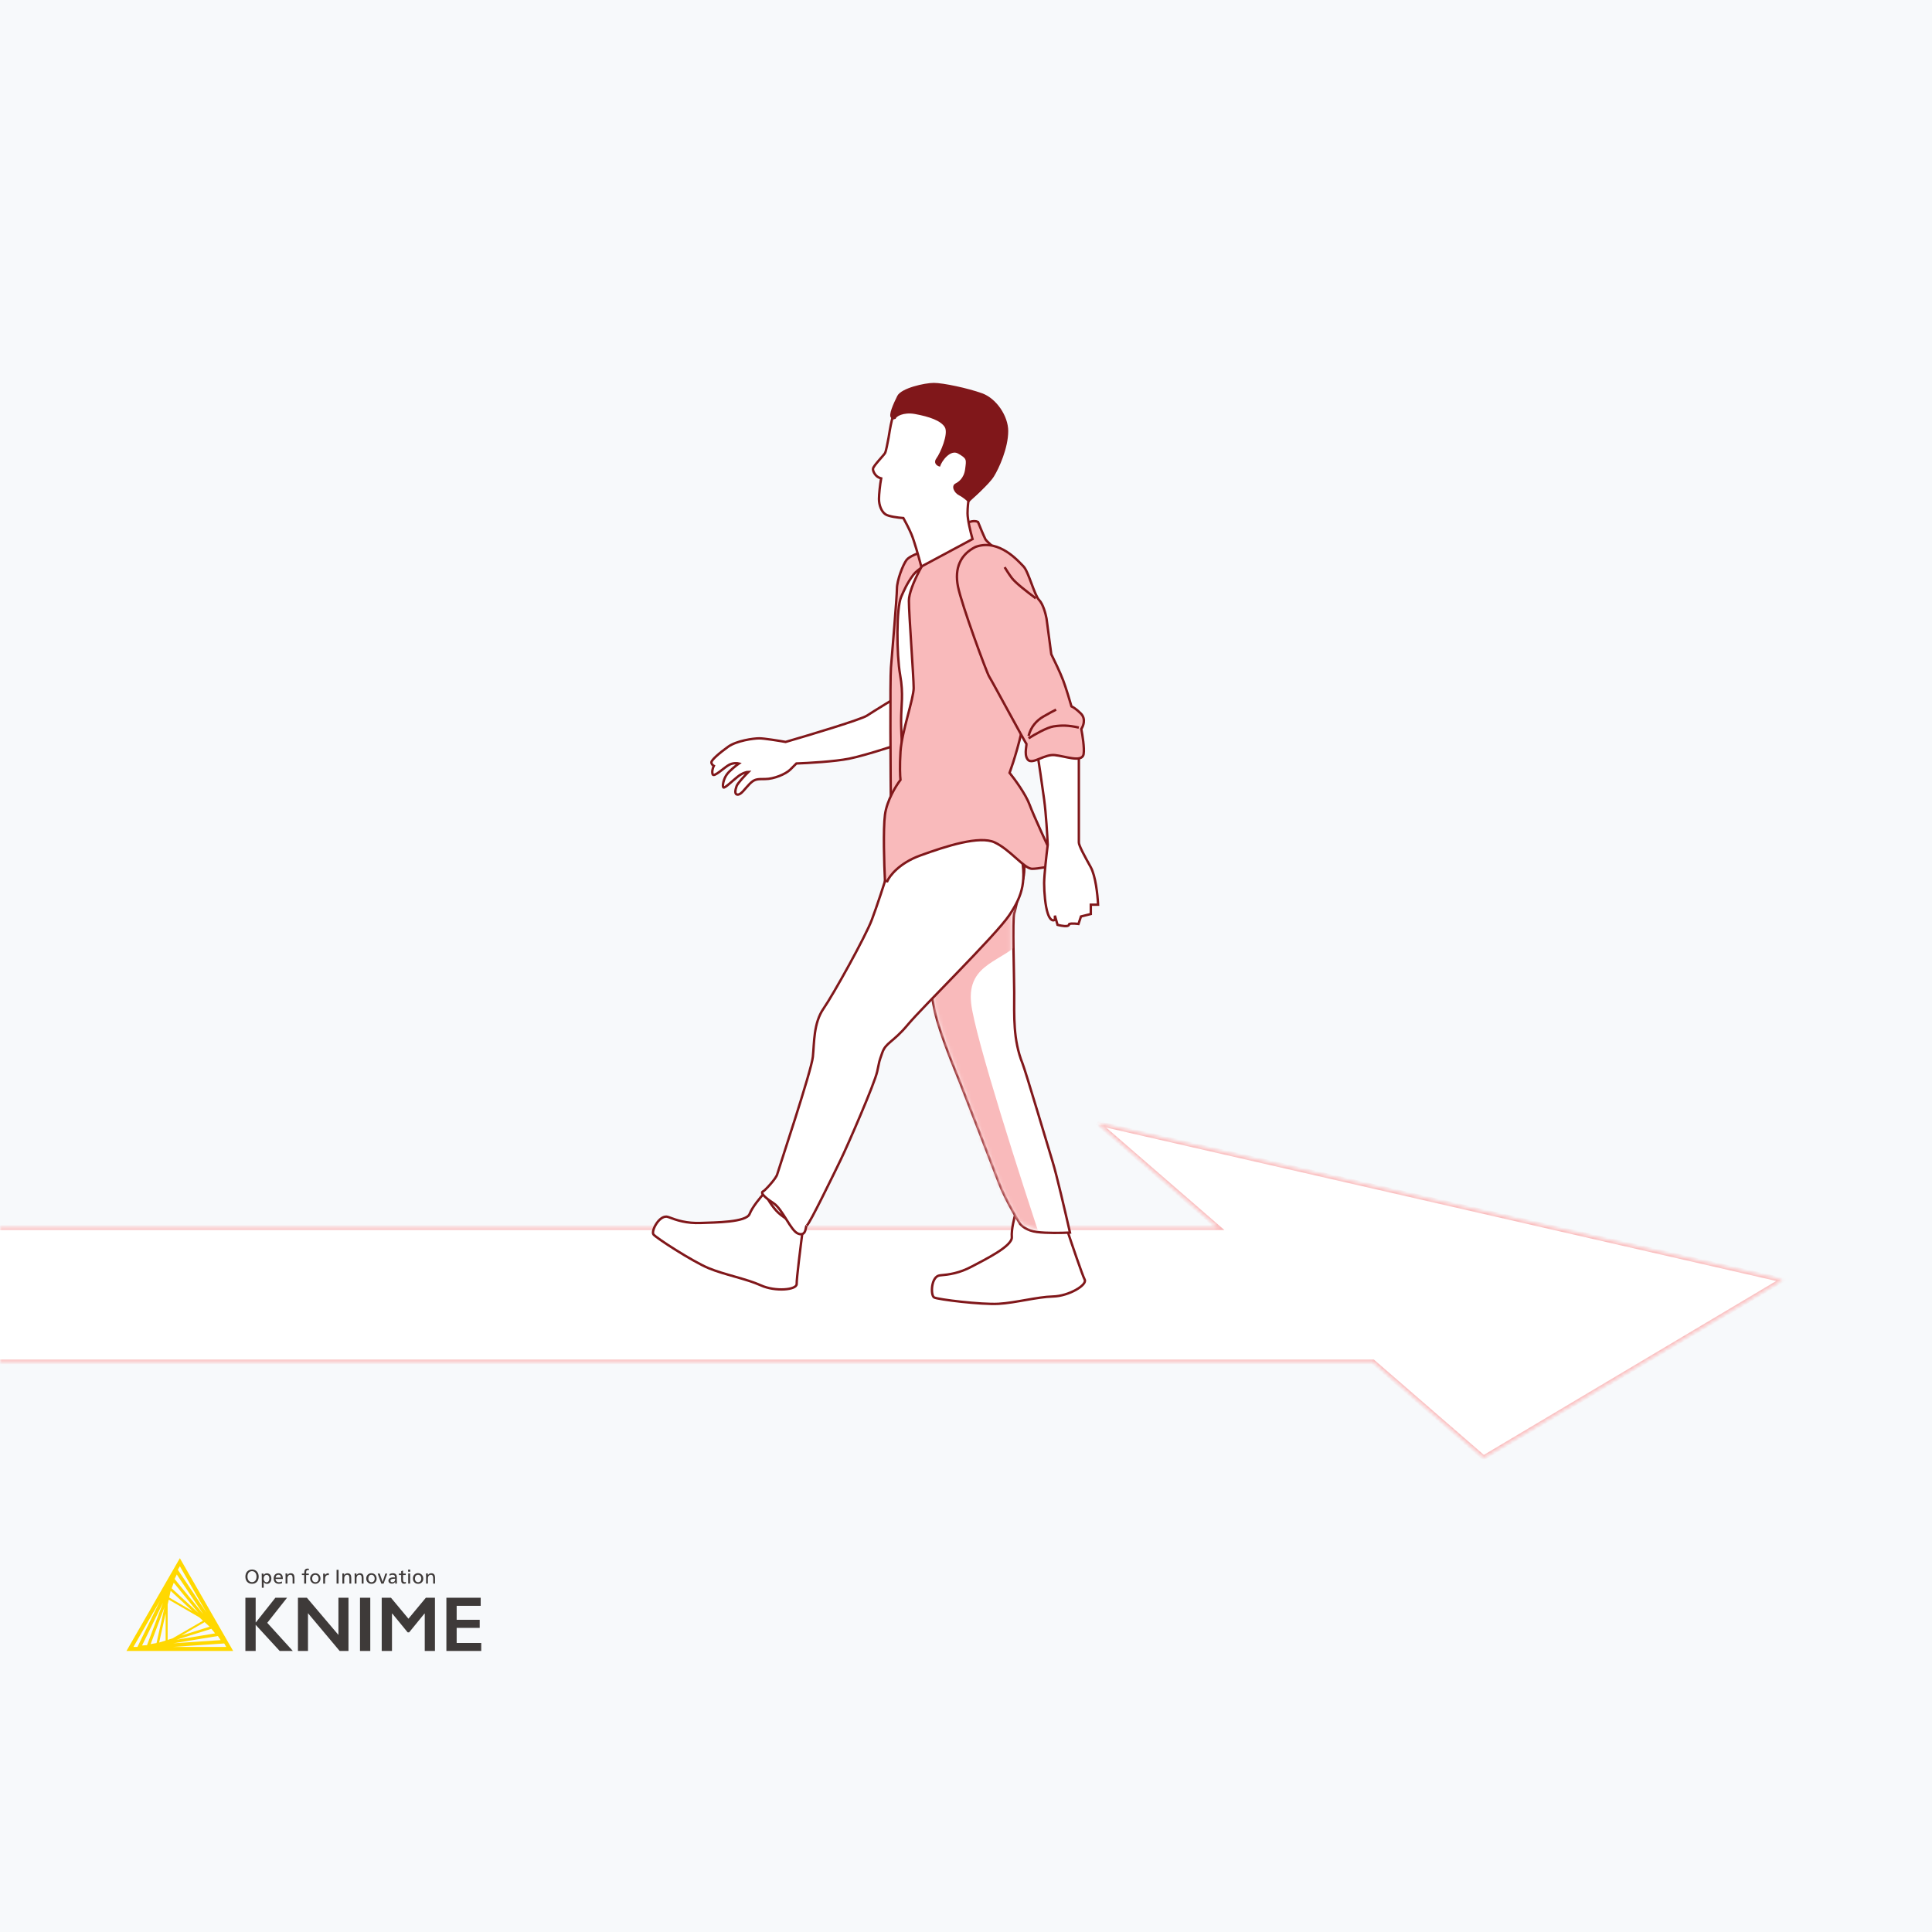<svg width="550" height="550" viewBox="0 0 550 550" fill="none" xmlns="http://www.w3.org/2000/svg">
<rect x="0" y="0" width="550" height="550" fill="#808080" stroke="none"/>
<g clip-path="url(#clip0_4605_1148)">
<rect width="550" height="550" fill="#F7F9FB"/>
<g clip-path="url(#clip1_4605_1148)">
<path d="M51.202 443.585L36 470H66.381L51.202 443.585ZM47.726 466.842V456.77L48.034 455.379L56.724 460.414L57.78 461.386L49.09 466.422L47.726 466.842ZM48.166 454.782L48.584 452.883L54.788 458.625L48.166 454.782ZM47.154 467.018L45.306 467.593L47.154 459.332C47.154 459.332 47.154 467.018 47.154 467.018ZM58.242 461.784L59.672 463.087L51.598 465.627L58.242 461.784ZM48.87 452.154L49.464 450.564L56.504 459.2L48.87 452.154ZM44.558 467.747L42.886 468.034L46.824 457.565L44.558 467.747ZM60.178 463.683L61.233 464.986L50.256 466.797L60.178 463.683ZM49.706 449.504L50.322 448.223L57.846 459.487L49.706 449.504ZM41.852 468.343L40.444 468.432L46.406 456.262L41.852 468.343ZM62.026 465.737L62.818 466.908L49.332 467.813L62.026 465.737ZM58.77 459.067L50.63 446.875L51.202 445.882L58.77 459.067ZM45.57 455.666L39.124 468.851H37.98L45.57 455.666ZM49.222 468.851L63.829 467.858L64.401 468.851H49.222Z" fill="#FFD800"/>
<path d="M73.641 448.819C73.641 450.078 72.915 450.873 71.749 450.873C70.583 450.873 69.857 450.078 69.857 448.841C69.857 447.604 70.627 446.809 71.793 446.809C72.893 446.831 73.641 447.626 73.641 448.819ZM70.451 448.819C70.451 449.769 70.957 450.409 71.749 450.409C72.541 450.409 73.025 449.769 73.025 448.841C73.025 447.913 72.519 447.273 71.749 447.273C70.957 447.273 70.451 447.913 70.451 448.819Z" fill="#3E3A39"/>
<path d="M74.521 448.797C74.521 448.488 74.521 448.179 74.499 447.958H75.005C75.005 448.068 75.027 448.267 75.027 448.421C75.225 448.068 75.599 447.869 76.017 447.891C76.743 447.891 77.249 448.488 77.249 449.349C77.249 450.255 76.743 450.895 76.017 450.895C75.621 450.895 75.247 450.696 75.049 450.343C75.049 450.453 75.071 450.895 75.071 451.05V451.999H74.543L74.521 448.797ZM75.049 449.393C75.049 449.968 75.423 450.453 75.885 450.453C76.347 450.453 76.677 449.99 76.677 449.393C76.677 448.753 76.369 448.333 75.885 448.333C75.401 448.333 75.049 448.797 75.049 449.393Z" fill="#3E3A39"/>
<path d="M78.437 449.504C78.437 450.012 78.833 450.431 79.339 450.431C79.361 450.431 79.405 450.431 79.427 450.431C79.713 450.431 79.999 450.365 80.263 450.211L80.285 450.697C79.999 450.807 79.713 450.873 79.405 450.873C78.459 450.873 77.909 450.299 77.909 449.349C77.909 448.444 78.459 447.869 79.273 447.869C80.021 447.869 80.505 448.333 80.505 449.283C80.505 449.349 80.505 449.438 80.505 449.504H78.437ZM79.977 449.106C79.977 448.554 79.669 448.289 79.251 448.289C78.833 448.289 78.503 448.598 78.459 449.106H79.977Z" fill="#3E3A39"/>
<path d="M81.803 448.4C82.001 448.068 82.375 447.869 82.749 447.869C83.563 447.869 83.827 448.4 83.827 449.173V450.807H83.299V449.393C83.299 448.841 83.255 448.311 82.639 448.311C82.353 448.311 82.089 448.466 81.957 448.731C81.847 448.952 81.803 449.195 81.825 449.438V450.807H81.297V448.775C81.297 448.466 81.297 448.157 81.275 447.936H81.803C81.781 448.068 81.803 448.245 81.803 448.4Z" fill="#3E3A39"/>
<path d="M87.897 447.008C87.809 446.986 87.721 446.964 87.633 446.964C87.281 446.964 87.149 447.163 87.149 447.671V447.958H87.919V448.377H87.149V450.807H86.599V448.377H85.939V447.958H86.621V447.693C86.621 447.008 86.863 446.544 87.545 446.544C87.677 446.544 87.809 446.566 87.941 446.588L87.897 447.008Z" fill="#3E3A39"/>
<path d="M91.241 449.393C91.241 450.211 90.581 450.873 89.767 450.873C88.953 450.873 88.293 450.211 88.293 449.393C88.249 448.598 88.843 447.914 89.635 447.869C89.679 447.869 89.723 447.869 89.767 447.869C90.625 447.869 91.241 448.51 91.241 449.393ZM88.865 449.393C88.865 450.012 89.239 450.431 89.789 450.431C90.339 450.431 90.691 450.012 90.691 449.393C90.691 448.775 90.317 448.311 89.767 448.311C89.217 448.311 88.865 448.753 88.865 449.393Z" fill="#3E3A39"/>
<path d="M92.561 448.422C92.693 448.09 93.023 447.892 93.353 447.869C93.441 447.869 93.529 447.869 93.617 447.914V448.422C93.529 448.377 93.419 448.377 93.331 448.377C92.847 448.377 92.539 448.797 92.539 449.526V450.829H92.011V448.819C92.011 448.51 92.011 448.201 91.989 447.98H92.517C92.539 448.112 92.561 448.267 92.561 448.422Z" fill="#3E3A39"/>
<path d="M96.389 450.807H95.817V446.898H96.389V450.807Z" fill="#3E3A39"/>
<path d="M97.973 448.4C98.171 448.068 98.545 447.869 98.919 447.869C99.733 447.869 99.997 448.4 99.997 449.173V450.807H99.469V449.393C99.469 448.841 99.425 448.311 98.809 448.311C98.523 448.311 98.259 448.466 98.127 448.731C98.017 448.952 97.973 449.195 97.995 449.438V450.807H97.467V448.775C97.467 448.466 97.467 448.157 97.445 447.936H97.973C97.951 448.068 97.973 448.245 97.973 448.4Z" fill="#3E3A39"/>
<path d="M101.493 448.4C101.691 448.068 102.065 447.869 102.439 447.869C103.253 447.869 103.495 448.4 103.495 449.173V450.807H102.967V449.393C102.967 448.841 102.923 448.311 102.307 448.311C102.021 448.311 101.757 448.466 101.625 448.731C101.515 448.952 101.471 449.195 101.493 449.438V450.807H100.965V448.775C100.965 448.466 100.965 448.157 100.943 447.936H101.471C101.471 448.068 101.471 448.245 101.493 448.4Z" fill="#3E3A39"/>
<path d="M107.213 449.393C107.257 450.166 106.641 450.851 105.871 450.873C105.827 450.873 105.783 450.873 105.739 450.873C104.947 450.895 104.287 450.277 104.265 449.482C104.265 449.46 104.265 449.415 104.265 449.393C104.221 448.598 104.815 447.914 105.607 447.869C105.651 447.869 105.695 447.869 105.739 447.869C106.619 447.869 107.213 448.51 107.213 449.393ZM104.859 449.393C104.859 450.012 105.233 450.431 105.761 450.431C106.289 450.431 106.663 450.012 106.663 449.393C106.663 448.775 106.289 448.311 105.739 448.311C105.189 448.311 104.859 448.753 104.859 449.393Z" fill="#3E3A39"/>
<path d="M108.709 449.703C108.775 449.879 108.863 450.188 108.907 450.387C108.951 450.188 109.061 449.857 109.127 449.703L109.699 447.958H110.249L109.193 450.829H108.555L107.521 447.958H108.093L108.709 449.703Z" fill="#3E3A39"/>
<path d="M110.887 448.112C111.173 447.958 111.503 447.869 111.832 447.869C112.668 447.869 112.976 448.355 112.976 449.018C112.976 449.393 112.976 449.835 112.976 449.946C112.976 450.255 112.976 450.608 112.998 450.807H112.514C112.514 450.763 112.514 450.652 112.514 450.564C112.514 450.476 112.514 450.387 112.514 450.299C112.316 450.652 111.964 450.851 111.569 450.829C110.953 450.829 110.579 450.498 110.579 449.968C110.579 449.371 111.129 449.04 112.074 449.04C112.184 449.04 112.338 449.04 112.47 449.062V449.04C112.47 448.554 112.228 448.311 111.744 448.311C111.437 448.311 111.151 448.422 110.909 448.576L110.887 448.112ZM112.206 449.438C111.503 449.438 111.151 449.614 111.151 449.99C111.151 450.277 111.371 450.431 111.7 450.431C112.008 450.431 112.272 450.277 112.404 450.012C112.47 449.835 112.514 449.636 112.492 449.438C112.426 449.438 112.338 449.438 112.206 449.438Z" fill="#3E3A39"/>
<path d="M114.736 447.958H115.506V448.377H114.736V449.636C114.736 450.1 114.802 450.409 115.22 450.409C115.33 450.409 115.44 450.387 115.528 450.343L115.55 450.763C115.396 450.807 115.242 450.851 115.088 450.851C114.362 450.851 114.208 450.409 114.208 449.791V448.377H113.548V447.958H114.208V447.273L114.736 447.096V447.958V447.958Z" fill="#3E3A39"/>
<path d="M116.782 447.428H116.188V446.831H116.782V447.428ZM116.76 450.807H116.21V447.936H116.76V450.807Z" fill="#3E3A39"/>
<path d="M120.5 449.393C120.544 450.166 119.95 450.829 119.158 450.873C119.114 450.873 119.07 450.873 119.026 450.873C118.234 450.895 117.574 450.277 117.552 449.482C117.552 449.437 117.552 449.415 117.552 449.371C117.508 448.576 118.102 447.891 118.894 447.847C118.938 447.847 118.982 447.847 119.026 447.847C119.884 447.869 120.5 448.51 120.5 449.393ZM118.124 449.393C118.124 450.012 118.498 450.431 119.026 450.431C119.554 450.431 119.928 450.012 119.928 449.393C119.928 448.775 119.554 448.311 119.004 448.311C118.454 448.311 118.124 448.753 118.124 449.393Z" fill="#3E3A39"/>
<path d="M121.82 448.4C122.018 448.068 122.392 447.869 122.766 447.869C123.58 447.869 123.844 448.4 123.844 449.173V450.807H123.316V449.393C123.316 448.841 123.25 448.311 122.656 448.311C122.37 448.311 122.106 448.466 121.952 448.731C121.842 448.952 121.798 449.195 121.82 449.438V450.807H121.292V448.775C121.292 448.466 121.292 448.157 121.27 447.936H121.798C121.798 448.068 121.798 448.245 121.82 448.4Z" fill="#3E3A39"/>
<path d="M72.783 454.849V461.85H72.849L78.393 454.849H81.715L76.083 461.983L83.365 470H79.625L72.783 462.557V470H69.857V454.849H72.783Z" fill="#3E3A39"/>
<path d="M87.369 454.849L96.345 465.428V454.849H99.205V470H96.697L87.677 459.244V470H84.817V454.849H87.369Z" fill="#3E3A39"/>
<path d="M105.409 454.849V470H102.483V454.849H105.409Z" fill="#3E3A39"/>
<path d="M111.304 454.849L116.276 460.812L121.226 454.849H123.822V470H120.918V459.354H120.83L116.474 464.699H116.056L111.678 459.354H111.59V470H108.665V454.849H111.304Z" fill="#3E3A39"/>
<path d="M136.846 454.849V457.146H130.004V461.121H136.56V463.418H130.004V467.725H137V470.022H127.078V454.849H136.846Z" fill="#3E3A39"/>
</g>
<mask id="path-24-inside-1_4605_1148" fill="white">
<path d="M507.467 364.383L422.354 415L390.85 387.699H-79.534L-141 349.49H346.757L312.415 319.73L507.467 364.383Z"/>
</mask>
<path d="M507.467 364.383L422.354 415L390.85 387.699H-79.534L-141 349.49H346.757L312.415 319.73L507.467 364.383Z" fill="white"/>
<path d="M507.467 364.383L507.811 364.962L509.259 364.101L507.617 363.725L507.467 364.383ZM422.354 415L421.912 415.509L422.28 415.828L422.698 415.579L422.354 415ZM390.85 387.699L391.291 387.189L391.101 387.025H390.85V387.699ZM-79.534 387.699L-79.89 388.272L-79.727 388.373H-79.534V387.699ZM-141 349.49V348.816H-143.362L-141.356 350.063L-141 349.49ZM346.757 349.49V350.164H348.565L347.198 348.98L346.757 349.49ZM312.415 319.73L312.566 319.073L311.973 320.24L312.415 319.73ZM507.467 364.383L507.122 363.803L422.009 414.42L422.354 415L422.698 415.579L507.811 364.962L507.467 364.383ZM422.354 415L422.795 414.49L391.291 387.189L390.85 387.699L390.408 388.209L421.912 415.509L422.354 415ZM390.85 387.699V387.025H-79.534V387.699V388.373H390.85V387.699ZM-79.534 387.699L-79.178 387.126L-140.644 348.917L-141 349.49L-141.356 350.063L-79.89 388.272L-79.534 387.699ZM-141 349.49V350.164H346.757V349.49V348.816H-141V349.49ZM346.757 349.49L347.198 348.98L312.857 319.221L312.415 319.73L311.973 320.24L346.315 350L346.757 349.49ZM312.415 319.73L312.265 320.388L507.316 365.04L507.467 364.383L507.617 363.725L312.566 319.073L312.415 319.73Z" fill="#F9BABB" mask="url(#path-24-inside-1_4605_1148)"/>
<path d="M308.786 364.275C308.145 363.072 305.006 353.805 303.517 349.323C301.686 349.269 297.472 348.993 295.26 348.319C293.047 347.646 290.316 345.807 289.228 344.972C288.76 346.508 287.868 350.098 288.044 352.166C288.264 354.752 280.287 358.619 276.679 360.542C273.071 362.466 270.185 362.846 267.6 363.066C265.015 363.287 264.853 368.778 265.936 369.359C267.018 369.941 279.403 371.446 284.274 371.166C289.144 370.886 295.197 369.203 299.766 369.083C304.336 368.964 309.587 365.778 308.786 364.275Z" fill="white" stroke="#80171A" stroke-width="0.681"/>
<path d="M226.796 365.511C226.743 364.149 227.959 354.441 228.574 349.758C226.95 348.911 223.277 346.826 221.58 345.255C219.883 343.684 218.227 340.838 217.611 339.612C216.52 340.79 214.153 343.632 213.409 345.57C212.48 347.993 203.615 347.995 199.529 348.153C195.444 348.311 192.681 347.395 190.258 346.465C187.835 345.536 185.296 350.408 186.016 351.403C186.737 352.398 197.227 359.153 201.732 361.024C206.237 362.896 212.418 364.021 216.582 365.906C220.746 367.791 226.862 367.213 226.796 365.511Z" fill="white" stroke="#80171A" stroke-width="0.681"/>
<path d="M246.818 203.718C248.453 202.628 255.222 198.494 258.402 196.563C258.515 201.219 258.674 210.6 258.402 210.873C258.061 211.213 246.818 214.961 241.707 215.983C237.618 216.801 230.009 217.233 226.716 217.346L225.012 219.05C223.649 220.413 220.242 221.776 217.857 221.776C215.472 221.776 214.791 221.776 213.428 223.138C212.065 224.501 211.043 226.205 210.021 226.205C208.999 226.205 209.339 224.842 209.68 223.82C209.953 223.002 212.065 220.753 213.087 219.731C212.633 219.731 211.384 220.004 210.021 221.094C208.317 222.457 206.273 224.501 205.932 224.161C205.592 223.82 205.932 221.776 206.954 220.413C207.772 219.322 209.567 217.914 210.362 217.346C209.907 217.233 208.726 217.142 207.636 217.687C206.273 218.368 203.207 221.435 202.866 220.413C202.593 219.595 202.979 218.482 203.207 218.028C202.979 217.914 202.525 217.551 202.525 217.006C202.525 216.324 204.91 214.28 207.295 212.576C209.68 210.873 214.45 210.191 216.154 210.191C217.516 210.191 221.719 210.873 223.649 211.213C230.691 209.169 245.182 204.808 246.818 203.718Z" fill="white" stroke="#80171A" stroke-width="0.681"/>
<path d="M258.061 159.425C258.879 158.335 261.582 157.381 262.831 157.04L274.075 231.997H253.632C253.518 219.504 253.359 193.633 253.632 190.089C253.973 185.66 255.336 169.987 255.336 167.602C255.336 165.217 257.039 160.788 258.061 159.425Z" fill="#F9BABB" stroke="#80171A" stroke-width="0.681"/>
<path d="M286.192 233.76C285.535 233.311 284.758 233.356 283.963 233.701C283.174 234.043 282.314 234.698 281.413 235.567C279.607 237.309 277.549 239.995 275.453 243.059C271.258 249.191 266.85 256.921 263.91 261.846L263.873 261.91L263.864 261.983C263.514 265.144 263.747 270.564 264.314 276.026C264.88 281.491 265.785 287.044 266.792 290.476C268.795 297.298 272.193 305.318 273.352 308.224C274.515 311.139 282.55 331.884 284.452 336.854C285.986 340.861 289.008 346.135 290.324 348.268L290.326 348.271L290.613 348.089L290.327 348.272C290.78 348.983 292.346 350.346 295.185 350.722C297.974 351.092 302.355 350.993 304.189 350.899L304.593 350.878L304.503 350.483C303.357 345.417 300.785 334.372 299.685 330.814C299.002 328.601 297.078 322.151 295.213 315.969C293.352 309.803 291.54 303.875 291.086 302.738C288.39 295.999 288.725 289.368 288.725 282.422C288.725 280.184 288.587 274.954 288.519 270.101C288.484 267.672 288.467 265.334 288.493 263.505C288.506 262.59 288.529 261.805 288.567 261.202C288.585 260.9 288.607 260.647 288.631 260.447C288.657 260.241 288.684 260.111 288.707 260.045C288.99 259.217 289.289 257.773 289.661 256.136C290.036 254.483 290.492 252.601 291.091 250.846C291.723 248.995 291.836 245.654 291.142 242.337C290.447 239.019 288.924 235.63 286.192 233.76Z" fill="white" stroke="#80171A" stroke-width="0.681"/>
<mask id="mask0_4605_1148" style="mask-type:alpha" maskUnits="userSpaceOnUse" x="263" y="233" width="41" height="117">
<path d="M267.252 289.893C265.311 283.151 263.745 267.976 264.418 261.787C270.144 252.006 281.521 231.207 285.606 234.057C290.712 237.619 291.419 247.088 290.242 250.603C289.064 254.118 288.459 258.122 287.924 259.72C287.389 261.318 287.924 277.575 287.924 282.007C287.924 288.865 287.593 295.514 290.242 302.267C291.111 304.484 297.262 325.678 298.592 330.066C299.656 333.576 302.154 344.509 303.27 349.536C301.488 349.629 297.256 349.726 294.578 349.364C291.899 349.002 290.47 347.696 290.091 347.088C288.814 344.978 285.891 339.773 284.411 335.833C282.562 330.907 274.75 310.345 273.619 307.454C272.488 304.562 269.194 296.635 267.252 289.893Z" fill="#EFF8F7" stroke="black" stroke-width="0.681"/>
</mask>
<g mask="url(#mask0_4605_1148)">
<path d="M291.041 267.438C296.009 261.022 295.016 254.268 286.074 225.228L253.286 258.658C261.013 287.135 276.469 344.495 276.469 346.116C276.469 347.737 290.379 353.319 297.334 355.908C290.821 336.436 277.529 295.127 276.469 285.672C275.144 273.853 286.074 273.853 291.041 267.438Z" fill="#F9BABB"/>
</g>
<path d="M277.597 238.028C275.969 237.856 273.959 238.175 271.796 238.788C269.627 239.403 267.276 240.32 264.955 241.365C260.895 243.194 256.907 245.426 254.118 247.143L253 247.844L252.895 247.911L252.859 248.028C251.893 251.078 249.604 258.114 248.173 261.894C247.287 264.236 244.559 269.529 241.689 274.762C238.821 279.992 235.836 285.117 234.446 287.118C233.002 289.199 232.35 291.632 232.003 294.035C231.83 295.237 231.733 296.439 231.652 297.589C231.572 298.744 231.509 299.841 231.405 300.854C231.356 301.335 231.17 302.197 230.873 303.361C230.577 304.517 230.175 305.952 229.703 307.565C228.76 310.791 227.536 314.727 226.314 318.579C223.874 326.27 221.428 333.657 221.242 334.344C221.168 334.618 220.917 335.058 220.534 335.595C220.16 336.118 219.688 336.696 219.214 337.235C218.74 337.774 218.269 338.27 217.897 338.628C217.711 338.807 217.554 338.947 217.437 339.041C217.38 339.086 217.339 339.116 217.312 339.132C217.267 339.139 217.216 339.153 217.165 339.182C217.073 339.236 217.01 339.32 216.982 339.414C216.935 339.571 216.991 339.717 217.026 339.792C217.107 339.97 217.275 340.188 217.512 340.433C217.996 340.936 218.857 341.649 220.216 342.534C220.838 342.939 221.456 343.615 222.072 344.443C222.685 345.266 223.278 346.213 223.858 347.143C224.434 348.065 225.001 348.974 225.554 349.697C226.095 350.406 226.671 351.004 227.282 351.22C227.845 351.42 228.312 351.409 228.673 351.165C229.014 350.934 229.175 350.548 229.271 350.213C229.321 350.039 229.359 349.86 229.391 349.695C229.425 349.525 229.452 349.375 229.485 349.238C229.518 349.1 229.551 349 229.585 348.93C229.62 348.861 229.64 348.856 229.631 348.861C229.715 348.821 229.78 348.754 229.817 348.714C229.862 348.665 229.909 348.605 229.957 348.54C230.053 348.408 230.167 348.231 230.296 348.019C230.555 347.593 230.886 347.001 231.267 346.294C232.031 344.877 233.005 342.974 234.023 340.948C236.06 336.895 238.277 332.334 239.341 330.139C240.409 327.936 242.813 322.522 245.043 317.238C246.158 314.595 247.232 311.982 248.073 309.816C248.909 307.661 249.527 305.921 249.72 305.042C250.098 303.323 250.188 302.757 250.325 302.209C250.459 301.677 250.632 301.188 251.174 299.657C251.684 298.22 252.407 297.516 253.564 296.527C254.732 295.527 256.31 294.262 258.423 291.721C260.504 289.217 266.741 282.877 272.964 276.423C276.071 273.201 279.169 269.955 281.733 267.157C284.29 264.365 286.333 261.999 287.313 260.545C289.253 257.667 290.52 255.174 291.054 252.307C291.587 249.443 291.381 246.237 290.434 241.937L290.403 241.793L290.276 241.717C288.66 240.753 283.902 238.696 277.597 238.028Z" fill="white" stroke="#80171A" stroke-width="0.681"/>
<path d="M279.678 156.36C278.483 156.345 277.011 156.496 275.466 156.734C272.374 157.211 268.935 158.048 266.712 158.675L266.661 158.69L266.616 158.72C265.609 159.391 264.226 160.256 262.992 161.108C261.764 161.954 260.609 162.836 260.059 163.569C258.103 166.176 257.267 168.297 256.553 169.903C256.187 170.726 255.933 172.173 255.763 173.926C255.592 175.694 255.503 177.818 255.489 180.023C255.461 184.427 255.731 189.186 256.247 192.112C257.263 197.867 256.524 200.502 256.524 205.34C256.524 207.279 256.681 210.441 256.852 213.661C257.023 216.887 257.208 220.177 257.265 222.385L257.273 222.716H283.836L283.84 222.379C283.954 211.873 284.022 196.009 283.857 182.568C283.774 175.848 283.634 169.729 283.412 165.187C283.3 162.917 283.168 161.034 283.012 159.665C282.934 158.982 282.849 158.419 282.756 157.996C282.71 157.786 282.66 157.602 282.605 157.453C282.553 157.313 282.482 157.164 282.377 157.059C282.108 156.789 281.712 156.624 281.267 156.521C280.816 156.416 280.275 156.367 279.678 156.36Z" fill="white" stroke="#80171A" stroke-width="0.681"/>
<path d="M278.315 148.559C277.683 148.243 276.873 148.317 276.028 148.58C275.171 148.847 274.207 149.332 273.216 149.935C271.232 151.142 269.085 152.862 267.373 154.402C265.624 155.977 263.472 159.172 261.764 162.418C260.906 164.047 260.154 165.701 259.615 167.189C259.08 168.667 258.743 170.012 258.743 171.01C258.743 172.898 259.085 178.365 259.425 183.723C259.766 189.099 260.105 194.361 260.105 195.881C260.105 196.604 259.902 197.74 259.576 199.153C259.253 200.558 258.818 202.203 258.37 203.931C257.478 207.371 256.531 211.153 256.358 213.918C256.098 218.091 256.232 220.95 256.347 222.017C255.05 223.705 252.476 227.868 251.932 231.952C251.382 236.079 251.702 246.22 251.929 250.753L252.582 250.87C253.222 249.377 256.007 245.713 261.926 243.561C265.672 242.199 269.912 240.757 273.765 239.91C275.69 239.487 277.509 239.215 279.114 239.173C280.723 239.131 282.091 239.322 283.131 239.802C285.291 240.799 287.383 242.636 289.224 244.262C290.135 245.067 290.989 245.825 291.744 246.379C292.122 246.657 292.486 246.891 292.828 247.057C293.167 247.221 293.508 247.329 293.836 247.329C294.686 247.329 295.961 247.154 297.19 246.941C298.427 246.726 299.642 246.47 300.386 246.298L300.799 246.203L300.617 245.82C298.569 241.497 294.217 232.134 293.134 229.154C292.574 227.616 291.477 225.743 290.347 224.04C289.273 222.423 288.155 220.941 287.407 220.01C288.465 217.146 290.715 210.129 291.787 203.431C292.475 199.131 292.387 189.726 291.919 181.042C291.684 176.694 291.354 172.513 290.975 169.225C290.785 167.581 290.583 166.156 290.374 165.043C290.168 163.948 289.949 163.106 289.705 162.667C289.256 161.858 288.483 160.959 287.589 160.054C286.691 159.145 285.65 158.211 284.647 157.337C283.64 156.459 282.68 155.646 281.921 154.961C281.543 154.62 281.221 154.316 280.975 154.059C280.721 153.794 280.573 153.601 280.513 153.481C279.975 152.405 278.935 149.875 278.479 148.736L278.432 148.616L278.315 148.559Z" fill="#F9BABB" stroke="#80171A" stroke-width="0.681"/>
<path d="M306.752 212.237L295.509 213.259L295.148 213.292L295.203 213.651C295.657 216.604 296.702 223.528 297.246 227.612C297.787 231.67 298.15 237.873 298.265 240.5C297.924 243.23 297.243 249.218 297.243 251.417C297.243 254.153 297.583 257.946 298.282 260.043C298.563 260.884 298.869 261.397 299.17 261.688C299.467 261.974 299.824 262.092 300.121 261.944L300.31 261.85V260.663L301.004 263.095L301.058 263.284L301.249 263.332C301.713 263.448 302.416 263.589 303.012 263.631C303.304 263.651 303.601 263.65 303.837 263.595C303.954 263.567 304.087 263.52 304.196 263.429C304.305 263.338 304.378 263.211 304.393 263.058C304.407 263.049 304.432 263.037 304.471 263.023C304.608 262.973 304.824 262.939 305.098 262.924C305.638 262.894 306.298 262.944 306.741 262.999L307.018 263.033L307.106 262.769L307.73 260.902L310.273 260.266L310.531 260.201V257.55H312.592L312.574 257.194C312.517 255.99 312.346 254.034 312.017 252.069C311.69 250.115 311.2 248.104 310.488 246.822C309.635 245.287 308.787 243.761 308.152 242.491C307.835 241.857 307.574 241.292 307.394 240.827C307.208 240.349 307.124 240.019 307.124 239.833V212.203L306.752 212.237Z" fill="white" stroke="#80171A" stroke-width="0.681"/>
<path d="M263.891 112.109C260.758 112.152 258.285 112.751 256.835 113.838C256.091 114.396 255.508 115.261 255.044 116.237C254.579 117.218 254.22 118.338 253.94 119.436C253.386 121.611 253.118 123.799 252.957 124.605C252.785 125.468 252.617 126.391 252.446 127.2C252.274 128.021 252.111 128.655 251.964 128.949C251.938 129.002 251.872 129.101 251.756 129.251C251.644 129.395 251.5 129.569 251.333 129.765C250.998 130.159 250.59 130.619 250.18 131.094C249.775 131.563 249.374 132.04 249.073 132.444C248.923 132.646 248.792 132.837 248.697 133.006C248.613 133.157 248.522 133.349 248.522 133.531C248.522 133.968 248.731 134.461 249.004 134.87C249.28 135.283 249.661 135.674 250.072 135.88C250.378 136.033 250.642 136.128 250.849 136.186C250.528 137.873 250.225 140.752 250.225 142.049C250.225 142.944 250.403 143.84 250.719 144.606C251.032 145.368 251.494 146.03 252.08 146.421C252.329 146.587 252.684 146.723 253.077 146.838C253.477 146.955 253.943 147.058 254.432 147.145C255.34 147.309 256.342 147.423 257.171 147.484C257.665 148.363 258.689 150.285 259.451 152.063C260.257 153.944 261.591 158.71 262.161 160.875L262.271 161.293L262.651 161.089L276.62 153.593L276.862 153.463L276.787 153.199C276.562 152.411 276.224 151.107 275.941 149.765C275.658 148.415 275.438 147.053 275.438 146.138C275.438 144.389 275.632 142.894 275.747 142.251C277.423 141.127 279.788 139.018 281.625 136.214C283.509 133.338 284.853 129.706 284.293 125.648C283.184 117.607 277.818 114.388 275.189 113.782L274.391 113.565C270.425 112.52 266.842 112.069 263.891 112.109Z" fill="white" stroke="#80171A" stroke-width="0.681"/>
<path d="M279.591 111.963C283.678 113.444 287.022 118.459 287.022 122.703C287.022 127.517 284.421 133.294 282.935 135.664C281.449 138.035 277.141 141.59 275.778 143.071C275.407 142.701 274.241 141.619 273.053 141.027C271.566 140.286 270.668 138.301 272.03 137.62C272.712 137.279 274.414 136.257 274.756 133.531C275.098 130.806 275.313 130.583 272.712 129.102C270.631 127.917 268.097 131.122 267.601 132.85C266.487 132.603 265.687 131.65 266.579 130.465C267.694 128.983 270.079 123.458 268.964 121.606C267.849 119.755 264.533 118.599 260.446 117.859C257.177 117.266 254.995 118.604 254.995 119.221C253.432 119.695 254.226 119.473 253.632 118.881C252.889 118.14 254.328 114.925 255.443 112.703C256.558 110.481 263.245 109 265.846 109C268.446 109 275.505 110.481 279.591 111.963Z" fill="#80171A"/>
<path d="M286.565 157.051C284.252 155.579 281.274 154.522 278.02 155.588L277.705 155.699L277.686 155.705L277.67 155.713C275.565 156.766 274.055 158.268 273.209 160.182C272.365 162.093 272.198 164.382 272.719 166.988C273.236 169.573 275.289 175.732 277.288 181.345C278.29 184.158 279.281 186.844 280.064 188.891C280.456 189.914 280.797 190.78 281.061 191.422C281.194 191.743 281.307 192.011 281.399 192.215C281.488 192.411 281.567 192.572 281.628 192.664C281.788 192.904 282.501 194.183 283.502 196.003C284.497 197.813 285.764 200.133 287.02 202.433C288.277 204.733 289.523 207.012 290.477 208.738C290.953 209.6 291.357 210.326 291.653 210.847C291.801 211.107 291.922 211.317 292.013 211.469C292.058 211.545 292.097 211.608 292.128 211.657C292.143 211.681 292.17 211.717 292.197 211.751C292.199 211.761 292.201 211.779 292.203 211.807C292.208 211.889 292.203 212.006 292.187 212.165C292.172 212.321 292.149 212.501 292.123 212.704C292.098 212.904 292.071 213.124 292.049 213.353C292.005 213.81 291.982 214.317 292.039 214.804C292.096 215.291 292.237 215.782 292.541 216.188C292.913 216.684 293.488 216.732 294.044 216.633C294.598 216.535 295.251 216.274 295.923 216.001C297.31 215.438 298.842 214.801 300.271 214.959C301.02 215.043 301.857 215.209 302.711 215.385C303.558 215.56 304.423 215.744 305.203 215.852C305.976 215.959 306.711 216 307.288 215.862C307.581 215.791 307.854 215.671 308.069 215.471C308.289 215.267 308.428 214.999 308.481 214.676C308.627 213.804 308.534 212.396 308.373 211.029C308.218 209.719 307.994 208.404 307.825 207.539C308.114 207.097 308.428 206.424 308.526 205.679C308.636 204.85 308.479 203.911 307.705 203.136C306.488 201.919 305.515 201.302 305.019 201.079C304.539 199.409 303.469 195.841 302.673 193.717C301.857 191.542 300.085 187.859 299.277 186.242L297.922 176.075L297.921 176.067L297.919 176.059C297.803 175.419 297.56 174.397 297.207 173.392C296.859 172.401 296.384 171.372 295.78 170.769C295.491 170.48 295.152 169.857 294.776 168.999C294.408 168.158 294.028 167.144 293.644 166.12C293.261 165.1 292.875 164.068 292.498 163.207C292.128 162.361 291.744 161.622 291.352 161.229C290.689 160.566 288.949 158.568 286.565 157.051Z" fill="#F9BABB" stroke="#80171A" stroke-width="0.681"/>
<path d="M292.814 209.51C293.495 206.784 295.199 205.081 296.902 204.059C298.265 203.241 299.969 202.355 300.65 202.014" stroke="#80171A" stroke-width="0.681"/>
<path d="M307.124 207.125C304.057 206.444 302.354 206.444 299.969 206.784C298.061 207.057 294.404 209.169 292.814 210.191" stroke="#80171A" stroke-width="0.681"/>
<path d="M294.858 170.328C292.132 168.284 289.066 165.899 288.044 164.536C287.226 163.446 286.34 162.037 286 161.47" stroke="#80171A" stroke-width="0.681"/>
</g>
<defs>
<clipPath id="clip0_4605_1148">
<rect width="550" height="550" fill="white"/>
</clipPath>
<clipPath id="clip1_4605_1148">
<rect width="101" height="26.415" fill="white" transform="translate(36 443.585)"/>
</clipPath>
</defs>
</svg>
